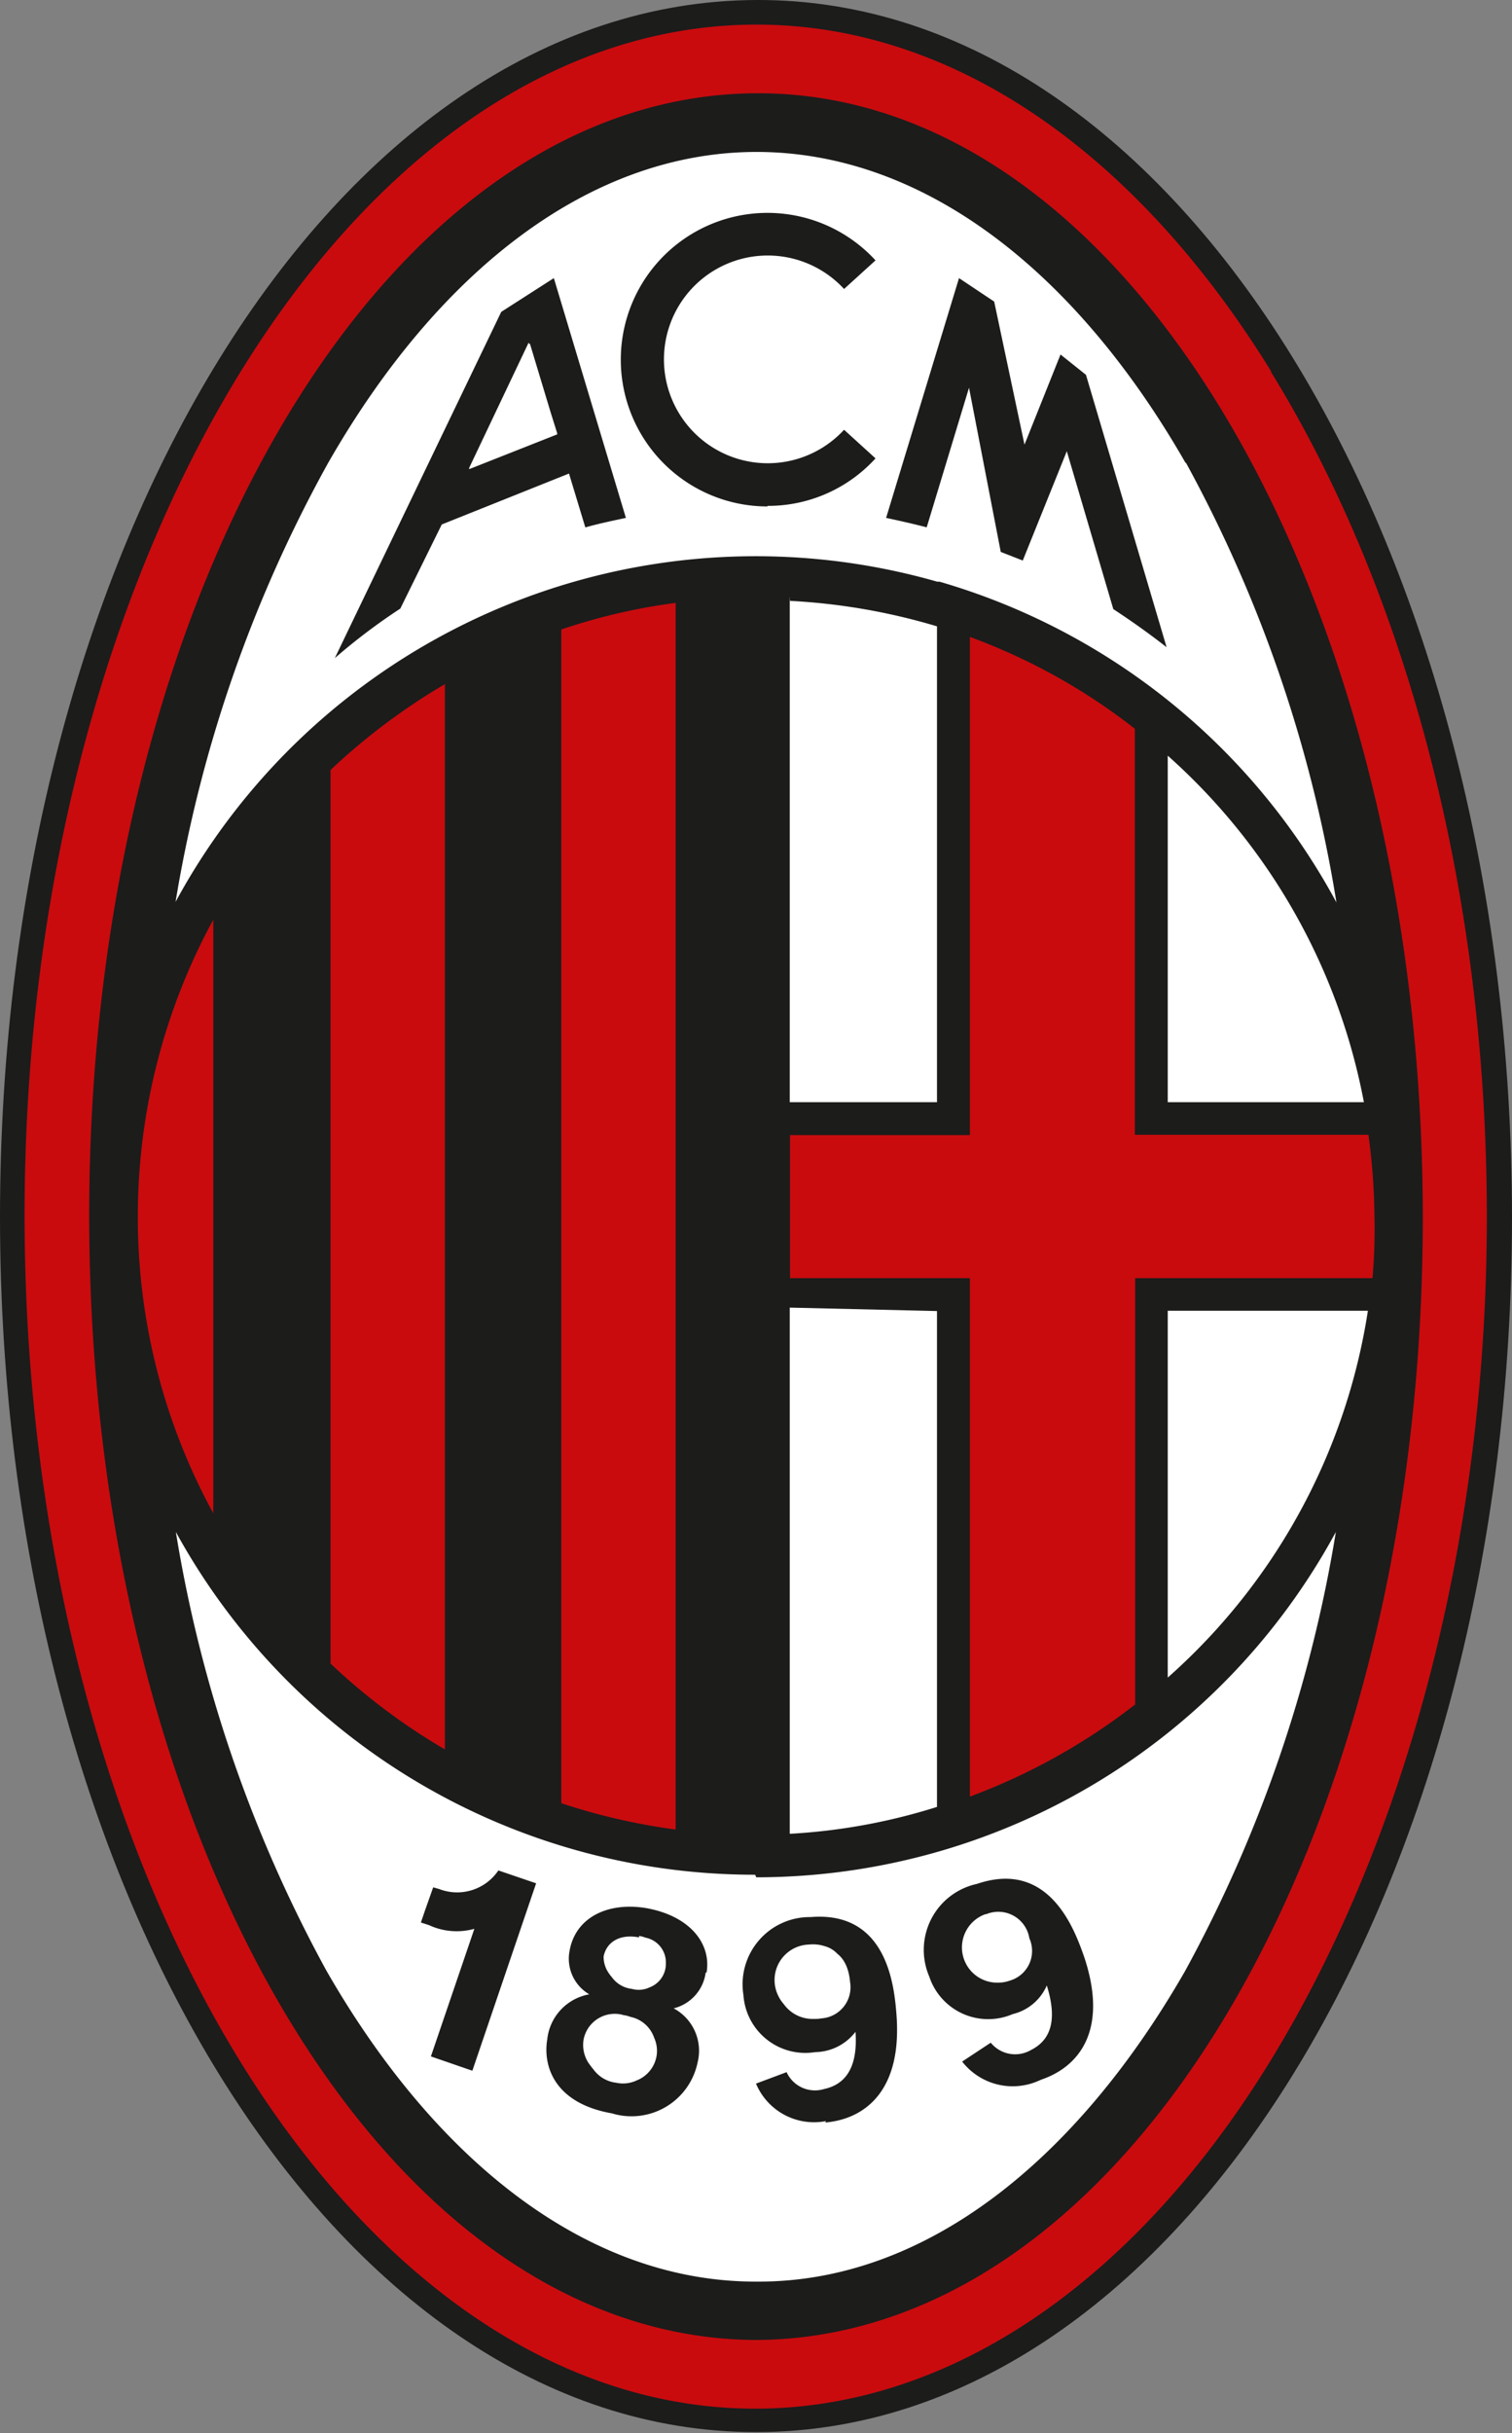 <svg xmlns="http://www.w3.org/2000/svg" viewBox="0 0 52.88 85.04"><rect x="0" y="0" width="52.88" height="85.04" fill="#808080" stroke="none"/><defs><style>.e80a9998-84f5-45da-8ab7-1c9856bc8797{fill:#1c1c1b;}.fd1bc44e-9540-42a5-9d8c-7341bedeaca4{fill:#fff;}.a9bda894-6d11-4017-811e-45ed4d75a888{fill:#c90b0e;}</style></defs><g id="a7551975-d36e-426d-953c-36aec7cb2dd7" data-name="レイヤー 2"><g id="ae4ef707-36cd-4879-bdcb-a8421ec02a7d" data-name="ML"><path class="e80a9998-84f5-45da-8ab7-1c9856bc8797" d="M0,42.53C0,19.17,11.66.07,26.44,0S52.87,19.17,52.88,42.53,41.22,85,26.44,85,0,65.87,0,42.53"/><path class="fd1bc44e-9540-42a5-9d8c-7341bedeaca4" d="M28.43,68.08a1.24,1.24,0,1,0,.24,2.46,1.09,1.09,0,0,0,1-1.27c-.07-.8-.49-1.26-1.27-1.19m0,0a1.24,1.24,0,1,0,.24,2.46,1.09,1.09,0,0,0,1-1.27c-.07-.8-.49-1.26-1.27-1.19M36,67.74a1.1,1.1,0,0,0-1.51-.84,1.23,1.23,0,1,0,.83,2.32A1.08,1.08,0,0,0,36,67.74m0,0a1.1,1.1,0,0,0-1.51-.84,1.23,1.23,0,1,0,.83,2.32A1.08,1.08,0,0,0,36,67.74m-14,2.83a1.11,1.11,0,0,0-1.38.86,1.15,1.15,0,0,0,1,1.33,1.12,1.12,0,0,0,1.34-.89,1.11,1.11,0,0,0-1-1.3m.56-2.76c-.67-.13-1.14.16-1.24.67a1,1,0,0,0,.89,1,.88.88,0,1,0,.35-1.72m0,0c-.67-.13-1.14.16-1.24.67a1,1,0,0,0,.89,1,.88.88,0,1,0,.35-1.72m-.56,2.76a1.11,1.11,0,0,0-1.38.86,1.15,1.15,0,0,0,1,1.33,1.12,1.12,0,0,0,1.34-.89,1.11,1.11,0,0,0-1-1.3m5.7-24.77V64.09a20.92,20.92,0,0,0,5.15-.94V45.82Zm0-24.85V38.52h5.15V21.89A21.8,21.8,0,0,0,27.63,21m13.21,5.46V38.52H47.7a21.56,21.56,0,0,0-6.86-12.11m0,19.4V58.63a21.48,21.48,0,0,0,7-12.82ZM18.53,12l-2.13,4.4,3.09-1.22Zm0,0-2.13,4.4,3.09-1.22Zm22.94,4.19c-3.86-6.74-9.18-10.87-15-10.88h0c-5.83,0-11.15,4.15-15,10.88A47.5,47.5,0,0,0,6.14,31.52,23.08,23.08,0,0,1,32.78,20.33h0l.08,0A23.08,23.08,0,0,1,46.74,31.54a47.77,47.77,0,0,0-5.27-15.38m-21,2.27-.57-1.88-4.45,1.78L14,21.27A21.13,21.13,0,0,0,11.71,23L17.53,10.9l1.84-1.18,2.52,8.38c-.47.1-.95.2-1.41.33m6.36-.73a5.13,5.13,0,1,1,3.78-8.6l-1.1,1a3.63,3.63,0,1,0,0,4.92l1.1,1a5.08,5.08,0,0,1-3.78,1.66m12.1,3.62-1.63-5.53-1.54,3.82L35,19.29l-1.11-5.74-1.48,4.88c-.46-.12-.95-.23-1.42-.33l2.55-8.38,1.23.82,1.06,5,1.26-3.15.89.71,2.82,9.52c-.6-.47-1.22-.91-1.86-1.33M16.4,16.37l3.09-1.22-1-3.18ZM18.53,12l-2.13,4.4,3.09-1.22Zm0,0-2.13,4.4,3.09-1.22Zm3.4,58.6a1.11,1.11,0,0,0-1.38.86,1.15,1.15,0,0,0,1,1.33,1.12,1.12,0,0,0,1.34-.89,1.11,1.11,0,0,0-1-1.3m.56-2.76c-.67-.13-1.14.16-1.24.67a1,1,0,0,0,.89,1,.88.88,0,1,0,.35-1.72m0,0c-.67-.13-1.14.16-1.24.67a1,1,0,0,0,.89,1,.88.88,0,1,0,.35-1.72m-.56,2.76a1.11,1.11,0,0,0-1.38.86,1.15,1.15,0,0,0,1,1.33,1.12,1.12,0,0,0,1.34-.89,1.11,1.11,0,0,0-1-1.3m0,0a1.11,1.11,0,0,0-1.38.86,1.15,1.15,0,0,0,1,1.33,1.12,1.12,0,0,0,1.34-.89,1.11,1.11,0,0,0-1-1.3m.56-2.76c-.67-.13-1.14.16-1.24.67a1,1,0,0,0,.89,1,.88.88,0,1,0,.35-1.72m5.94.27a1.24,1.24,0,1,0,.24,2.46,1.09,1.09,0,0,0,1-1.27c-.07-.8-.49-1.26-1.27-1.19M36,67.74a1.1,1.1,0,0,0-1.51-.84,1.23,1.23,0,1,0,.83,2.32A1.08,1.08,0,0,0,36,67.74m0,0a1.1,1.1,0,0,0-1.51-.84,1.23,1.23,0,1,0,.83,2.32A1.08,1.08,0,0,0,36,67.74m-7.54.34a1.24,1.24,0,1,0,.24,2.46,1.09,1.09,0,0,0,1-1.27c-.07-.8-.49-1.26-1.27-1.19m-5.94-.27c-.67-.13-1.14.16-1.24.67a1,1,0,0,0,.89,1,.88.88,0,1,0,.35-1.72m-.56,2.76a1.11,1.11,0,0,0-1.38.86,1.15,1.15,0,0,0,1,1.33,1.12,1.12,0,0,0,1.34-.89,1.11,1.11,0,0,0-1-1.3m0,0a1.11,1.11,0,0,0-1.38.86,1.15,1.15,0,0,0,1,1.33,1.12,1.12,0,0,0,1.34-.89,1.11,1.11,0,0,0-1-1.3m.56-2.76c-.67-.13-1.14.16-1.24.67a1,1,0,0,0,.89,1,.88.88,0,1,0,.35-1.72m5.94.27a1.24,1.24,0,1,0,.24,2.46,1.09,1.09,0,0,0,1-1.27c-.07-.8-.49-1.26-1.27-1.19M36,67.74a1.1,1.1,0,0,0-1.51-.84,1.23,1.23,0,1,0,.83,2.32A1.08,1.08,0,0,0,36,67.74m0,0a1.1,1.1,0,0,0-1.51-.84,1.23,1.23,0,1,0,.83,2.32A1.08,1.08,0,0,0,36,67.74m-7.54.34a1.24,1.24,0,1,0,.24,2.46,1.09,1.09,0,0,0,1-1.27c-.07-.8-.49-1.26-1.27-1.19m-5.94-.27c-.67-.13-1.14.16-1.24.67a1,1,0,0,0,.89,1,.88.88,0,1,0,.35-1.72m-.56,2.76a1.11,1.11,0,0,0-1.38.86,1.15,1.15,0,0,0,1,1.33,1.12,1.12,0,0,0,1.34-.89,1.11,1.11,0,0,0-1-1.3m4.52-5A23.08,23.08,0,0,1,6.15,53.54a47.86,47.86,0,0,0,5.27,15.34c3.86,6.72,9.18,10.86,15,10.86h.12c5.79,0,11.07-4.17,14.91-10.86a48.11,48.11,0,0,0,5.27-15.34A23.06,23.06,0,0,1,26.45,65.61m-9.93,6.76-1.45-.5,1.52-4.46A2.3,2.3,0,0,1,15,67.28l-.28-.09.14-.41h0l.29-.82.21.06a1.74,1.74,0,0,0,2.07-.65l1.32.45Zm8.16-3.43a1.49,1.49,0,0,1-1.12,1.25,1.68,1.68,0,0,1,.84,1.88,2.36,2.36,0,0,1-3,1.79c-2-.35-2.42-1.64-2.26-2.59a1.79,1.79,0,0,1,1.47-1.57,1.44,1.44,0,0,1-.69-1.52c.21-1.19,1.37-1.72,2.7-1.49,1.57.29,2.26,1.29,2.09,2.25m4.18,5.19a2.2,2.2,0,0,1-2.45-1.31l1.07-.4h0a1.09,1.09,0,0,0,1.31.59c.6-.13,1.2-.57,1.1-2l0,0a1.81,1.81,0,0,1-1.41.71,2.17,2.17,0,0,1-2.51-2A2.35,2.35,0,0,1,28.35,67c2.66-.22,2.92,2.38,3,3.37.22,2.7-1.1,3.69-2.49,3.81m7.49-1.47a2.24,2.24,0,0,1-2.7-.66l1-.66h0a1.1,1.1,0,0,0,1.4.26c.56-.28,1-.86.56-2.26l0,0a1.74,1.74,0,0,1-1.19,1,2.17,2.17,0,0,1-2.92-1.31,2.36,2.36,0,0,1,1.67-3.24c2.53-.86,3.41,1.6,3.74,2.53.87,2.58-.17,3.86-1.49,4.31M34.46,66.9a1.23,1.23,0,1,0,.83,2.32A1.08,1.08,0,0,0,36,67.74a1.1,1.1,0,0,0-1.51-.84m-6,1.18a1.24,1.24,0,1,0,.24,2.46,1.09,1.09,0,0,0,1-1.27c-.07-.8-.49-1.26-1.27-1.19m-5.94-.27c-.67-.13-1.14.16-1.24.67a1,1,0,0,0,.89,1,.88.88,0,1,0,.35-1.72m-.56,2.76a1.11,1.11,0,0,0-1.38.86,1.15,1.15,0,0,0,1,1.33,1.12,1.12,0,0,0,1.34-.89,1.11,1.11,0,0,0-1-1.3m0,0a1.11,1.11,0,0,0-1.38.86,1.15,1.15,0,0,0,1,1.33,1.12,1.12,0,0,0,1.34-.89,1.11,1.11,0,0,0-1-1.3m.56-2.76c-.67-.13-1.14.16-1.24.67a1,1,0,0,0,.89,1,.88.88,0,1,0,.35-1.72m5.94.27a1.24,1.24,0,1,0,.24,2.46,1.09,1.09,0,0,0,1-1.27c-.07-.8-.49-1.26-1.27-1.19M36,67.74a1.1,1.1,0,0,0-1.51-.84,1.23,1.23,0,1,0,.83,2.32A1.08,1.08,0,0,0,36,67.74m0,0a1.1,1.1,0,0,0-1.51-.84,1.23,1.23,0,1,0,.83,2.32A1.08,1.08,0,0,0,36,67.74m-7.54.34a1.24,1.24,0,1,0,.24,2.46,1.09,1.09,0,0,0,1-1.27c-.07-.8-.49-1.26-1.27-1.19m-5.94-.27c-.67-.13-1.14.16-1.24.67a1,1,0,0,0,.89,1,.88.88,0,1,0,.35-1.72m-.56,2.76a1.11,1.11,0,0,0-1.38.86,1.15,1.15,0,0,0,1,1.33,1.12,1.12,0,0,0,1.34-.89,1.11,1.11,0,0,0-1-1.3m0,0a1.11,1.11,0,0,0-1.38.86,1.15,1.15,0,0,0,1,1.33,1.12,1.12,0,0,0,1.34-.89,1.11,1.11,0,0,0-1-1.3m.56-2.76c-.67-.13-1.14.16-1.24.67a1,1,0,0,0,.89,1,.88.88,0,1,0,.35-1.72m5.94.27a1.24,1.24,0,1,0,.24,2.46,1.09,1.09,0,0,0,1-1.27c-.07-.8-.49-1.26-1.27-1.19m0,0a1.24,1.24,0,1,0,.24,2.46,1.09,1.09,0,0,0,1-1.27c-.07-.8-.49-1.26-1.27-1.19m-5.94-.27c-.67-.13-1.14.16-1.24.67a1,1,0,0,0,.89,1,.88.88,0,1,0,.35-1.72m-.56,2.76a1.11,1.11,0,0,0-1.38.86,1.15,1.15,0,0,0,1,1.33,1.12,1.12,0,0,0,1.34-.89,1.11,1.11,0,0,0-1-1.3"/><path class="a9bda894-6d11-4017-811e-45ed4d75a888" d="M44.47,13C39.81,5.44,33.42.85,26.44.86S13.07,5.44,8.41,13,.85,31,.86,42.53s2.9,22,7.55,29.53,11.05,12.12,18,12.12,13.37-4.59,18-12.12S52,54.08,52,42.53s-2.9-22-7.56-29.55m-18,68.8C13.36,81.72,3.14,64.07,3.12,42.53S13.36,3.33,26.44,3.26,49.75,21,49.76,42.53,39.53,81.72,26.44,81.78m1.19-37.11v-5h6.29V22.26a21.14,21.14,0,0,1,5.77,3.21V39.66h8.17a22.67,22.67,0,0,1,.21,2.87A19.05,19.05,0,0,1,48,44.67H39.7v14.9a21.77,21.77,0,0,1-5.78,3.22V44.67Zm-4-23.57V63.94a21.75,21.75,0,0,1-4-.92V22a21,21,0,0,1,4-.93m-8.07,2.77v37.3a21.74,21.74,0,0,1-4-3V26.91a22.19,22.19,0,0,1,4-3M4.82,42.53A21.69,21.69,0,0,1,7.46,32.14V52.89A21.57,21.57,0,0,1,4.82,42.53"/></g></g></svg>